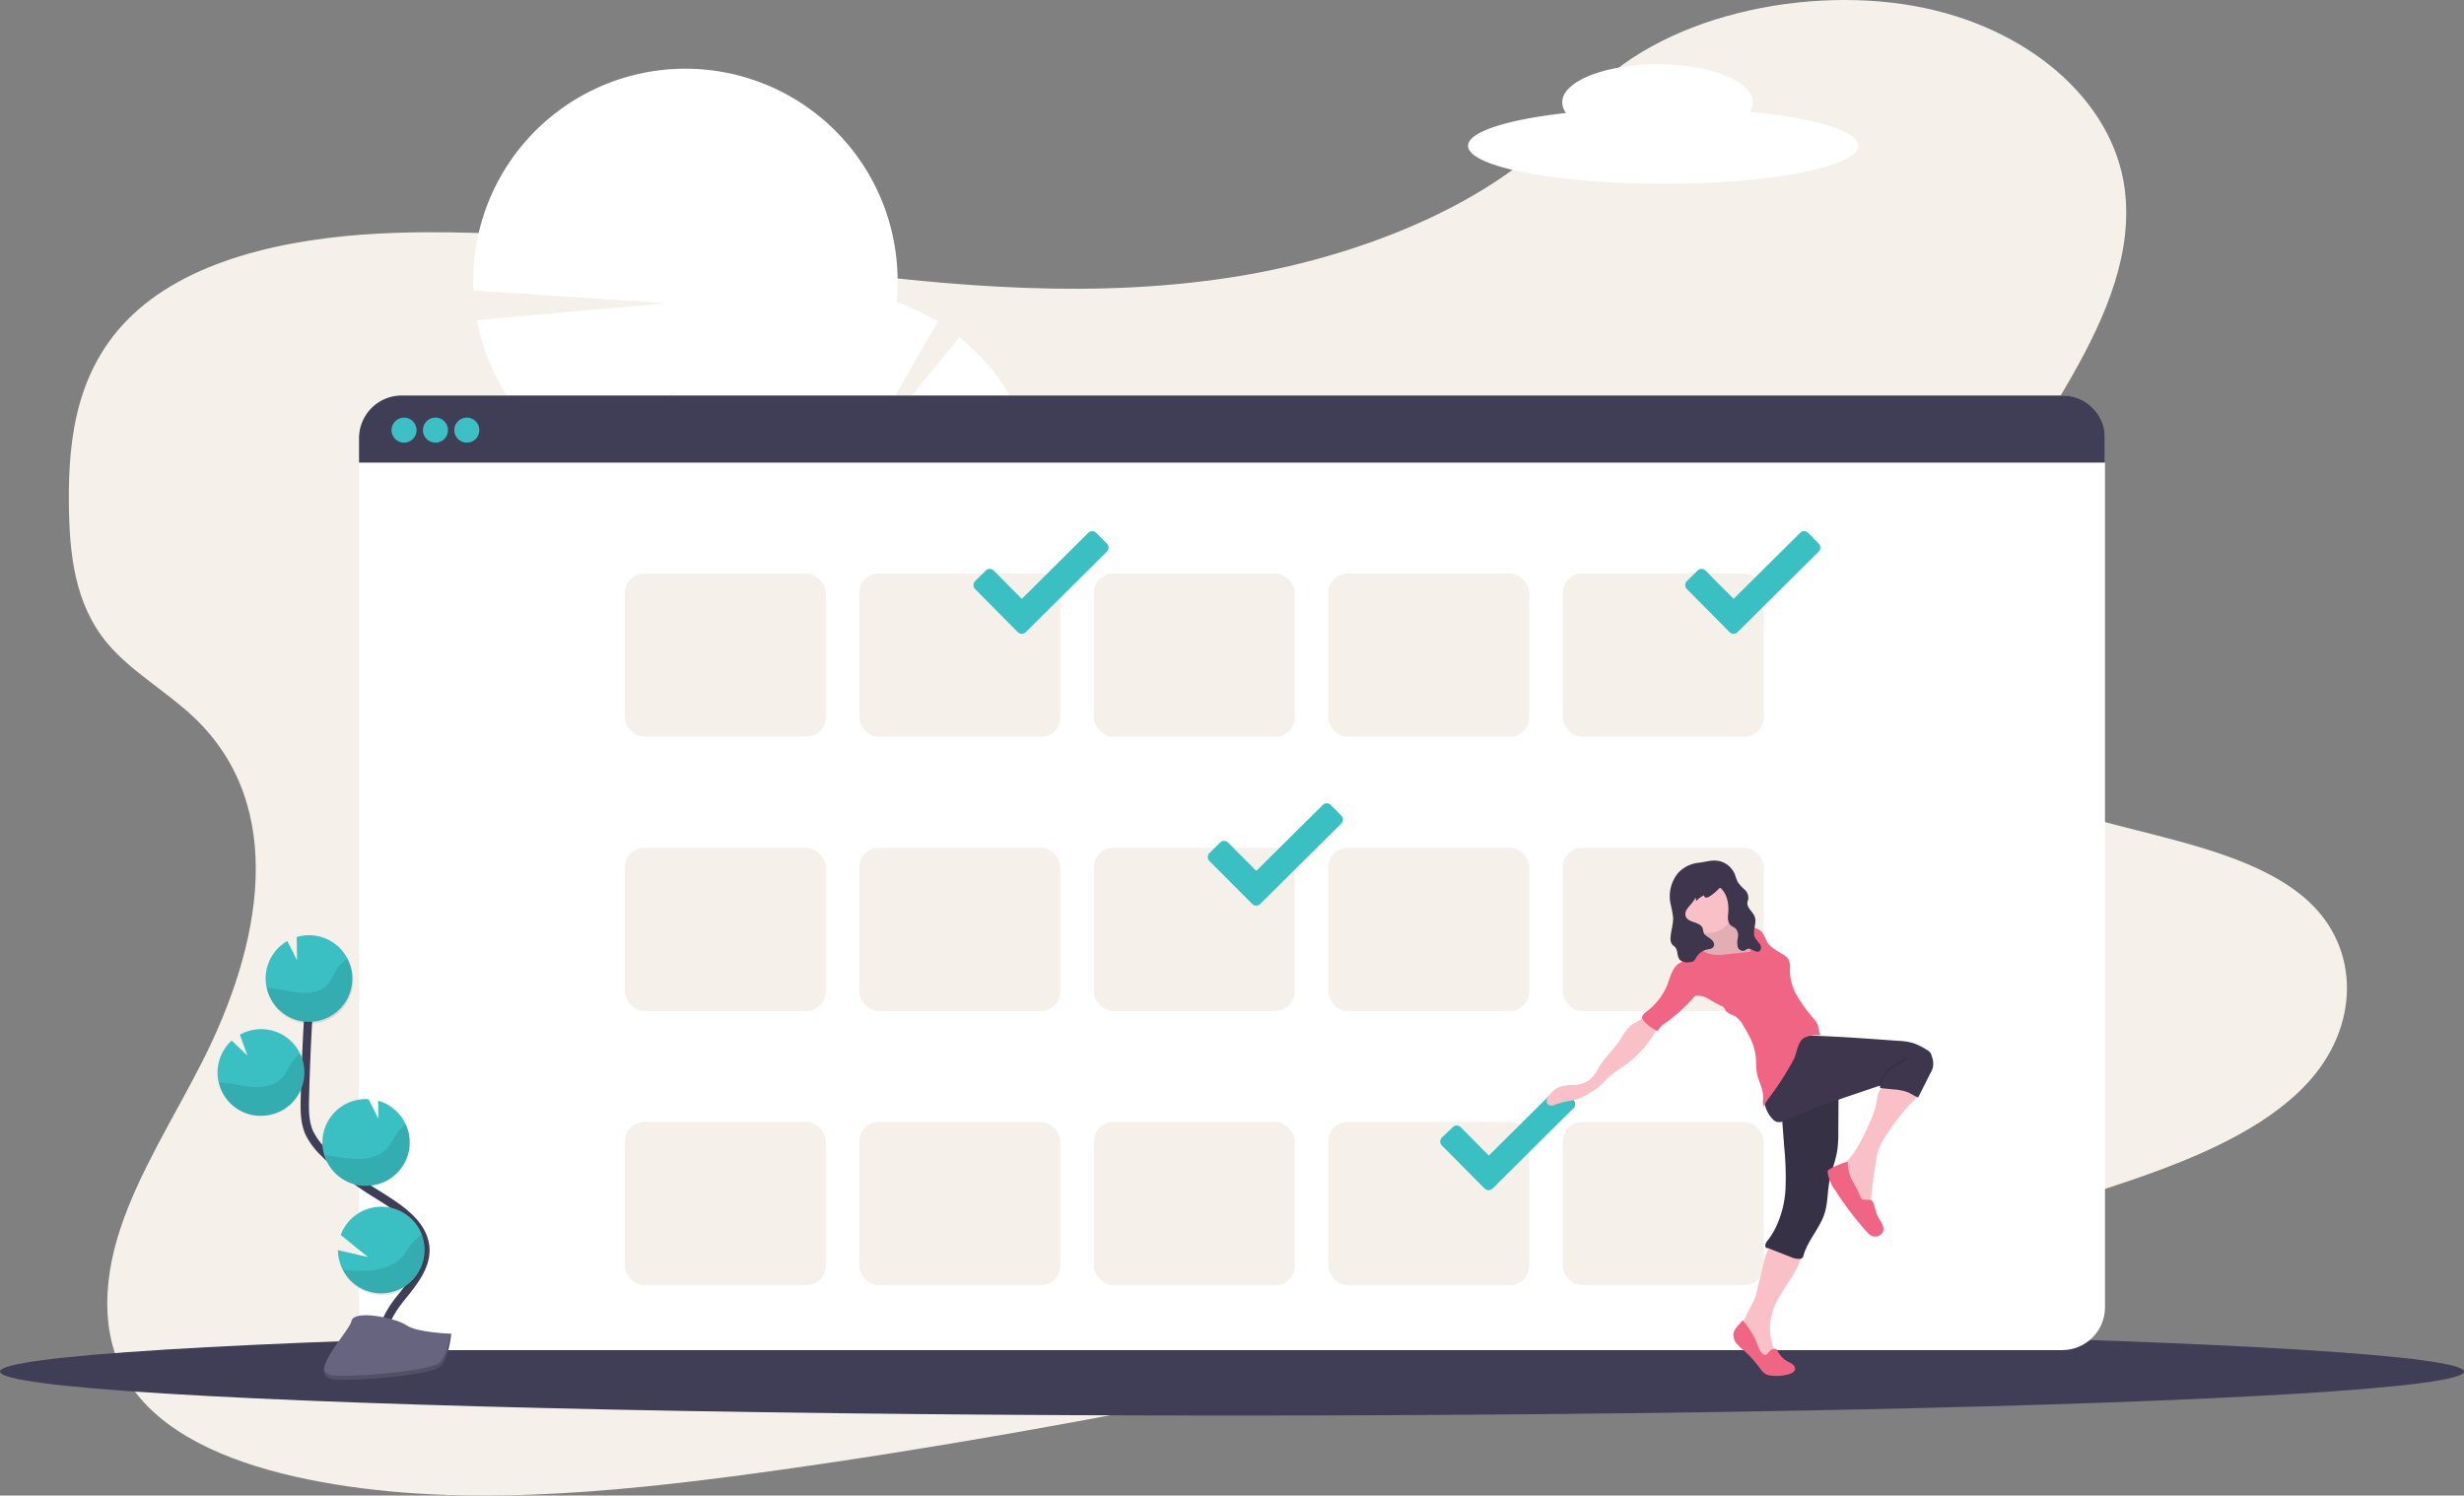 <?xml version="1.0" encoding="utf-8"?>
<svg xmlns="http://www.w3.org/2000/svg" viewBox="0 0 654.12 397.06">
  <rect x="0" y="0" width="654.12" height="397.06" fill="#808080" stroke="none"/>
  <defs>
    <style>.cls-1{fill:#f5f1ea;}.cls-14,.cls-2{fill:#fff;}.cls-3{fill:#403e56;}.cls-4{fill:#3dc0c3;}.cls-5{fill:#3ac0c3;}.cls-13,.cls-6{fill:none;stroke-miterlimit:10;}.cls-6{stroke:#403e56;stroke-width:2.22px;}.cls-7,.cls-9{fill:#010101;}.cls-13,.cls-7{opacity:0.1;}.cls-13,.cls-14,.cls-7,.cls-9{isolation:isolate;}.cls-8{fill:#676480;}.cls-9{opacity:0.2;}.cls-10{fill:#f9c1c7;}.cls-11{fill:#f16584;}.cls-12{fill:#3d364d;}.cls-13{stroke:#010101;stroke-width:0.56px;}</style>
  </defs>
  <title>calendar-checks</title>
  <g id="Layer_2" data-name="Layer 2">
    <g id="Layer_1-2" data-name="Layer 1">
      <path class="cls-1" d="M329.56,73.2c-38,6.34-76.11,2.92-112.76-1.8s-73.24-10.77-111.34-9.6c-24.5.76-51.75,5.58-68.7,20.35-16.3,14.22-18.63,33.65-18.48,51.22.12,13.22,1.36,26.91,10.31,37.53,6.21,7.38,15.72,12.74,22.9,19.56,25,23.74,17.93,60.51,2.08,91.66C46.12,296.73,37,311.08,32,326.05s-5.49,31.13,3.93,43.55S63.14,389,81.73,392.77c37.75,7.71,79.65,3.73,120.18-1.8,89.69-12.32,178.41-32.24,266.81-52.1,32.73-7.36,65.61-14.75,97.1-25.56,17.49-6,35.28-13.55,46.48-25.47,14.22-15.15,14.34-36.07.3-48.76-23.53-21.25-76.25-17.28-94.55-41.49-10.09-13.31-6-31.21,1.72-47C536.28,116.88,568.63,83.73,564,49.8,560.77,26.5,538.21,7,508.23,1.6c-31.42-5.66-71.58,3.78-89.35,27C400.55,52.4,363.13,67.59,329.56,73.2Z"/>
      <path class="cls-2" d="M254.72,89.44l-28.35,35.11L249,85.41A56.85,56.85,0,0,0,238,80.2a56.33,56.33,0,1,0-112.32-3.07L176.9,80.5,126.61,85a56.38,56.38,0,0,0,24.94,37l28-18.19-23.3,20.9a56.43,56.43,0,0,0,7.15,3.08,56.31,56.31,0,0,0,37.48,58.67,56.32,56.32,0,0,0,76.62,58,19.22,19.22,0,0,0,2.61,6.21,18.43,18.43,0,0,0,7.13,6.61,19.24,19.24,0,0,0,10.12,15.86A19.27,19.27,0,0,0,307.5,289a19.26,19.26,0,0,0,10.11,15.87,18.6,18.6,0,0,0,3,9.25c4.58,7.16,12.72,10.14,18.2,6.67s6.2-12.14,1.63-19.3a18.64,18.64,0,0,0-7.12-6.62A19.29,19.29,0,0,0,323.17,279,19.26,19.26,0,0,0,313,263.16a19.21,19.21,0,0,0-10.12-15.85,18.57,18.57,0,0,0-3-9.25,19.16,19.16,0,0,0-4.45-4.92,56.32,56.32,0,0,0-20-94.23,56.33,56.33,0,0,0-20.8-49.46Z"/>
      <ellipse class="cls-3" cx="327.06" cy="364.15" rx="327.06" ry="11.67"/>
      <rect class="cls-2" x="95.31" y="105.03" width="463.5" height="253.42" rx="11.35"/>
      <path class="cls-3" d="M558.81,116.38v6.43H95.31v-6.43A11.35,11.35,0,0,1,106.66,105h440.8A11.35,11.35,0,0,1,558.81,116.38Z"/>
      <circle class="cls-4" cx="107.26" cy="114.2" r="3.33"/>
      <circle class="cls-4" cx="115.6" cy="114.2" r="3.33"/>
      <circle class="cls-4" cx="123.93" cy="114.2" r="3.33"/>
      <rect class="cls-1" x="165.89" y="152.27" width="53.35" height="43.35" rx="5.16"/>
      <rect class="cls-1" x="228.14" y="152.27" width="53.35" height="43.35" rx="5.16"/>
      <rect class="cls-1" x="290.38" y="152.27" width="53.35" height="43.35" rx="5.16"/>
      <rect class="cls-1" x="352.62" y="152.27" width="53.35" height="43.35" rx="5.16"/>
      <rect class="cls-1" x="414.87" y="152.27" width="53.35" height="43.35" rx="5.16"/>
      <rect class="cls-1" x="165.89" y="225.07" width="53.35" height="43.35" rx="5.16"/>
      <rect class="cls-1" x="228.14" y="225.07" width="53.35" height="43.35" rx="5.16"/>
      <rect class="cls-1" x="290.38" y="225.07" width="53.35" height="43.35" rx="5.16"/>
      <rect class="cls-1" x="352.62" y="225.07" width="53.35" height="43.35" rx="5.16"/>
      <rect class="cls-1" x="414.87" y="225.07" width="53.35" height="43.35" rx="5.16"/>
      <rect class="cls-1" x="165.89" y="297.88" width="53.35" height="43.35" rx="5.16"/>
      <rect class="cls-1" x="228.14" y="297.88" width="53.35" height="43.35" rx="5.16"/>
      <rect class="cls-1" x="290.38" y="297.88" width="53.35" height="43.35" rx="5.16"/>
      <rect class="cls-1" x="352.62" y="297.88" width="53.35" height="43.35" rx="5.16"/>
      <rect class="cls-1" x="414.87" y="297.88" width="53.35" height="43.35" rx="5.16"/>
      <path class="cls-5" d="M293.84,144.29,291,141.46a1.48,1.48,0,0,0-2.1,0h0L271.26,159l-7.47-7.53a1.48,1.48,0,0,0-2.09,0h0l-2.84,2.81a1.51,1.51,0,0,0,0,2.12l11.33,11.43a1.52,1.52,0,0,0,2.13,0l21.53-21.38a1.5,1.5,0,0,0,0-2.11Z"/>
      <path class="cls-5" d="M482.79,144.29,480,141.46a1.49,1.49,0,0,0-2.11,0h0L460.21,159l-7.46-7.53a1.48,1.48,0,0,0-2.09,0h0l-2.84,2.81a1.51,1.51,0,0,0,0,2.12l11.33,11.43a1.51,1.51,0,0,0,2.12,0l21.53-21.38a1.49,1.49,0,0,0,0-2.11Z"/>
      <path class="cls-5" d="M356.08,216.54l-2.81-2.83a1.49,1.49,0,0,0-2.11,0h0l-17.65,17.5L326,223.68a1.48,1.48,0,0,0-2.09,0h0l-2.84,2.81a1.51,1.51,0,0,0,0,2.12L332.43,240a1.51,1.51,0,0,0,2.12,0l21.53-21.37a1.5,1.5,0,0,0,0-2.11Z"/>
      <path class="cls-5" d="M417.77,292.12,415,289.29a1.49,1.49,0,0,0-2.11,0h0l-17.65,17.5-7.46-7.53a1.49,1.49,0,0,0-2.1,0h0L382.78,302a1.52,1.52,0,0,0,0,2.13l11.34,11.42a1.51,1.51,0,0,0,2.12,0l21.53-21.38A1.49,1.49,0,0,0,417.77,292.12Z"/>
      <path class="cls-6" d="M102.42,359.29c-2.44-4.52.33-10.05,3.51-14.08s7-8.22,7-13.34c-.13-7.37-8-11.73-14.21-15.64A69.15,69.15,0,0,1,86,306a18.73,18.73,0,0,1-3.89-5.24c-1.29-2.89-1.25-6.17-1.17-9.33q.4-15.78,1.56-31.54"/>
      <path class="cls-5" d="M70.53,259.29a11.49,11.49,0,0,1,5.74-9.45l2.58,5.1-.08-6.17A11.5,11.5,0,1,1,71,263.05a11.22,11.22,0,0,1-.46-3.78Z"/>
      <path class="cls-5" d="M91,337.13a11.5,11.5,0,1,0-.55-9.26l7.18,5.85-7.92-1.83A11.53,11.53,0,0,0,91,337.13Z"/>
      <path class="cls-5" d="M96.72,314.8a11.5,11.5,0,0,0,3.65-22.56l.06,4.73-2.61-5.15h0a11.51,11.51,0,0,0-1.43,23Z"/>
      <path class="cls-5" d="M68.8,296.22a11.5,11.5,0,1,0-4.37-21.9l-.74.38,2,5.56-4.18-4a11.5,11.5,0,0,0,7.23,20Z"/>
      <path class="cls-7" d="M72.08,262.35c2.65.3,5.24,1.11,7.9,1.29s5.59-.48,7.27-2.55a35.1,35.1,0,0,0,2.13-3.74,8.25,8.25,0,0,1,2.9-2.73A11.51,11.51,0,1,1,71.76,265a12,12,0,0,1-1-2.78C71.21,262.27,71.65,262.31,72.08,262.35Z"/>
      <path class="cls-7" d="M68.8,296.22a11.47,11.47,0,0,0,10.92-16.4,8.5,8.5,0,0,0-2.32,2.31,35.3,35.3,0,0,1-2.27,3.8c-1.79,2.11-4.86,2.78-7.63,2.67s-5.46-.91-8.22-1.17c-.38,0-.77-.06-1.16-.07A11.5,11.5,0,0,0,68.8,296.22Z"/>
      <path class="cls-7" d="M96.72,314.8a11.49,11.49,0,0,0,11-16.19,9.28,9.28,0,0,0-2.42,2.34,42.1,42.1,0,0,1-2.5,3.89c-1.94,2.16-5.21,2.92-8.15,2.86s-5.59-.77-8.42-1A11.5,11.5,0,0,0,96.72,314.8Z"/>
      <path class="cls-7" d="M91,337.13a11.5,11.5,0,0,0,21-9.38,11.63,11.63,0,0,0-2.53,2.22c-1.11,1.33-1.81,2.85-3.08,4.09-2.35,2.31-6.14,3.26-9.52,3.33A47.47,47.47,0,0,1,91,337.13Z"/>
      <path class="cls-8" d="M119.76,354.09s-9.07-.28-11.81-2.22-14-4.28-14.64-1.15-13.64,15.56-3.4,15.62,23.82-1.6,26.55-3.26S119.76,354.09,119.76,354.09Z"/>
      <path class="cls-9" d="M89.75,365.24c10.25.09,23.82-1.59,26.55-3.25,2.07-1.27,2.91-5.82,3.18-7.91h.31s-.56,7.32-3.31,9-16.29,3.33-26.54,3.26c-3,0-4-1.08-3.93-2.63C86.42,364.64,87.53,365.23,89.75,365.24Z"/>
      <path class="cls-10" d="M478.65,331.58a2.24,2.24,0,0,0-.18.72c-.89,5.82-6,10.12-7.83,15.7a15.09,15.09,0,0,0,.66,11.05,3.58,3.58,0,0,1,.5,1.59c0,.56-.44,1.16-1,1.11-1.35-.09-2.41-1.11-3.53-1.83a12.7,12.7,0,0,1-3.59-3.34,6.18,6.18,0,0,1-1.06-4.68c.66-3,3-5.74,3.7-8.76l1.9-7.85a12.37,12.37,0,0,1,1.56-4.18,2.55,2.55,0,0,1,1.31-1.11,3,3,0,0,1,1-.08A23.5,23.5,0,0,1,478.65,331.58Z"/>
      <path class="cls-11" d="M470.86,358.12a1.11,1.11,0,0,1,.6.05,1.51,1.51,0,0,1,.56.71,6.54,6.54,0,0,0,2.61,2.63,7.65,7.65,0,0,1,1.28.72,1.48,1.48,0,0,1,.62,1.27c-.09.73-.89,1.11-1.59,1.33a11.86,11.86,0,0,1-4.63.4,4.09,4.09,0,0,1-1.67-.46,5,5,0,0,1-1.28-1.31,33.12,33.12,0,0,0-4.11-4.66,17.83,17.83,0,0,1-2.16-2,3.62,3.62,0,0,1-.91-2.72c.22-1.44,1.59-2.39,2.45-3.57a24.37,24.37,0,0,1,3.62,5.67,16.41,16.41,0,0,0,1,2.44c.39.65,1,1.4,1.66,1S469.83,358.3,470.86,358.12Z"/>
      <path class="cls-12" d="M487.57,288.93a7.4,7.4,0,0,1,.49,3.29l-.05,8.3a32.51,32.51,0,0,1-.26,4.83c-.43,2.88-1.62,5.61-2.13,8.49-.49,2.69-.4,5.49-1.19,8.12-1.24,4.06-4.51,7.28-5.66,11.37a1.32,1.32,0,0,1-.32.66,1,1,0,0,1-.47.2,5,5,0,0,1-2.67-.5l-6-2.35c-.41.18-.69-.29-.67-.75a2.21,2.21,0,0,1,.59-1.18,20.59,20.59,0,0,0,1.93-3A26.88,26.88,0,0,0,474,315.73a79.38,79.38,0,0,0-.33-11.12c-.21-2.67-.41-5.35-.61-8a5.76,5.76,0,0,1,.55-3.72,5.43,5.43,0,0,1,3.14-1.86A50.73,50.73,0,0,1,487.57,288.93Z"/>
      <path class="cls-7" d="M487.57,288.93a7.4,7.4,0,0,1,.49,3.29l-.05,8.3a32.51,32.51,0,0,1-.26,4.83c-.43,2.88-1.62,5.61-2.13,8.49-.49,2.69-.4,5.49-1.19,8.12-1.24,4.06-4.51,7.28-5.66,11.37a1.32,1.32,0,0,1-.32.66,1,1,0,0,1-.47.2,5,5,0,0,1-2.67-.5l-6-2.35c-.41.18-.69-.29-.67-.75a2.21,2.21,0,0,1,.59-1.18,20.59,20.59,0,0,0,1.93-3A26.88,26.88,0,0,0,474,315.73a79.38,79.38,0,0,0-.33-11.12c-.21-2.67-.41-5.35-.61-8a5.76,5.76,0,0,1,.55-3.72,5.43,5.43,0,0,1,3.14-1.86A50.73,50.73,0,0,1,487.57,288.93Z"/>
      <path class="cls-10" d="M500.65,301.5a17.33,17.33,0,0,0-2,3.84,21,21,0,0,0-.67,3.13c-.78,4.91-1.56,9.86-1.26,14.81a3.1,3.1,0,0,1-2.78-.69,7.9,7.9,0,0,1-1.82-2.35,25.24,25.24,0,0,1-1.49-3,18.56,18.56,0,0,1-1.42-7.28,1.36,1.36,0,0,1,.1-.6,1.43,1.43,0,0,1,.3-.35c3.26-3.09,5.14-7.33,6.93-11.44a21.73,21.73,0,0,0,1.49-4.21c.29-1.47.32-3.09,1.25-4.26a5.31,5.31,0,0,1,3.52-1.67,6.64,6.64,0,0,1,2.84.11c1,.32,3.41,1.5,3.55,2.69s-2,2.73-2.69,3.52A68.6,68.6,0,0,0,500.65,301.5Z"/>
      <path class="cls-11" d="M498.66,323.24c.72,1.19,1.71,2.53,1.2,3.82a2.34,2.34,0,0,1-3.46.78,5.25,5.25,0,0,1-.87-.83,86.15,86.15,0,0,1-8.34-11,10.89,10.89,0,0,1-2-4.68,1,1,0,0,1,.08-.55,1.06,1.06,0,0,1,.44-.37,21.34,21.34,0,0,1,4.81-2,10.23,10.23,0,0,0,1.42,5.42,27.23,27.23,0,0,1,1.84,3.71c.37.93.76,1,1.74,1,.78,0,1.34-.1,1.72.7C497.86,320.53,497.9,322,498.66,323.24Z"/>
      <path class="cls-12" d="M477.83,274.89c7.15.11,14.29.61,21.42,1.11l4.63.33a17.23,17.23,0,0,1,4,.6,17.54,17.54,0,0,1,3.58,1.77,3.13,3.13,0,0,1,1,.8,2.84,2.84,0,0,1,.42,1.11,4.73,4.73,0,0,1-.42,4.33l-3.24,6.42c-1-.34-1.85-1-2.87-1.42a14,14,0,0,0-3.79-.72l-3.37-.34a.9.9,0,0,1-.1-.66c-3,1-5.92,2-8.89,3-5.45,1.89-10.91,3.79-16.15,6.19a3.31,3.31,0,0,1-2.46.43,2.7,2.7,0,0,1-.78-.51,8,8,0,0,1-2.39-4.65,17.5,17.5,0,0,1,.08-5.31c.5-3.62,1.6-7.4,4.36-9.79C474.37,276.32,475.9,274.84,477.83,274.89Z"/>
      <path class="cls-13" d="M506.27,281.14a32.42,32.42,0,0,0-4.59,2.69,3.2,3.2,0,0,0-.61.49,4.49,4.49,0,0,0-.37.49,9.18,9.18,0,0,0-1.57,3.12"/>
      <path class="cls-10" d="M432.71,272.47a13.16,13.16,0,0,0-2.3,3.15c-1.69,2.67-4.13,4.82-5.8,7.5a14,14,0,0,1-2.33,3.33,7.5,7.5,0,0,1-4.55,1.63,10.33,10.33,0,0,0-4.33.74,8.08,8.08,0,0,0-2.6,2.78v0a1.25,1.25,0,0,0,.35,1.74,1.27,1.27,0,0,0,1.15.13,21.65,21.65,0,0,1,3.69-1.08,23.06,23.06,0,0,0,3.27-.74,15.32,15.32,0,0,0,2.94-1.56,18.64,18.64,0,0,0,2.3-1.62c.9-.76,1.67-1.67,2.52-2.47a37.51,37.51,0,0,1,3.89-2.83,29.78,29.78,0,0,0,8.69-9.49,2.12,2.12,0,0,0,.39-1.27,2.33,2.33,0,0,0-.55-1.11c-1-1.25-1.88-2.27-3.25-1.11C435.11,271.12,433.76,271.55,432.71,272.47Z"/>
      <path class="cls-10" d="M460.67,245.39a1.65,1.65,0,0,0,.35,1c.37.37,1,.29,1.5.26a4.91,4.91,0,0,1,3.92,1.36,7,7,0,0,1,1.55,3.76,7.11,7.11,0,0,1-.1,3.43,5.27,5.27,0,0,1-2.83,2.85,12.83,12.83,0,0,1-4,1,10,10,0,0,1-3.45,0,15.08,15.08,0,0,1-3.74-1.78,21.26,21.26,0,0,1-2.46-1.39,3.9,3.9,0,0,1-1.61-2.26,1.22,1.22,0,0,1,.41-1.3,2,2,0,0,1,.62-.19,2.66,2.66,0,0,0,1.9-1.86c.37-1.44-.53-2.89-.61-4.38a2,2,0,0,1,.26-1.24,2.67,2.67,0,0,1,1.25-.89l2.78-1.24a16.46,16.46,0,0,1,2.61-1.16c.89-.23,1,.38,1.11,1.11C460.35,243.42,460.53,244.41,460.67,245.39Z"/>
      <path class="cls-7" d="M460.67,245.39a1.65,1.65,0,0,0,.35,1c.37.37,1,.29,1.5.26a4.91,4.91,0,0,1,3.92,1.36,7,7,0,0,1,1.55,3.76,7.11,7.11,0,0,1-.1,3.43,5.27,5.27,0,0,1-2.83,2.85,12.83,12.83,0,0,1-4,1,10,10,0,0,1-3.45,0,15.08,15.08,0,0,1-3.74-1.78,21.26,21.26,0,0,1-2.46-1.39,3.9,3.9,0,0,1-1.61-2.26,1.22,1.22,0,0,1,.41-1.3,2,2,0,0,1,.62-.19,2.66,2.66,0,0,0,1.9-1.86c.37-1.44-.53-2.89-.61-4.38a2,2,0,0,1,.26-1.24,2.67,2.67,0,0,1,1.25-.89l2.78-1.24a16.46,16.46,0,0,1,2.61-1.16c.89-.23,1,.38,1.11,1.11C460.35,243.42,460.53,244.41,460.67,245.39Z"/>
      <circle class="cls-10" cx="453.44" cy="240.78" r="6.93"/>
      <path class="cls-11" d="M461.49,247.1a9.66,9.66,0,0,1,3.26-.82,3.83,3.83,0,0,1,3,1.2,17.88,17.88,0,0,1,1.38,2.64c1,1.67,3,2.43,4.62,3.57a3.36,3.36,0,0,1,1,.93,5.09,5.09,0,0,1,.4,2.93,14.1,14.1,0,0,0,2,7,41.21,41.21,0,0,0,4.39,6,5.82,5.82,0,0,1,.95,1.41c.39.94.28,2.06.86,2.89a8.11,8.11,0,0,0-4.1.56c-2,.83-2.1,3.76-3,5.72a75.16,75.16,0,0,1-6.48,10.15,13,13,0,0,0-1.53,2.53c-.41-.87-.13-1.91-.18-2.87-.11-2.15-1.35-4.08-1.7-6.2a31,31,0,0,1-.19-3.2,15.08,15.08,0,0,0-1-4.73,29.63,29.63,0,0,0-2.46-4.62,6.51,6.51,0,0,0-1.87-2.23c-.92-.6-2.19-.77-2.77-1.7a3.78,3.78,0,0,0-.56-.9,1.9,1.9,0,0,0-.65-.33,30.24,30.24,0,0,1-3.29-1.83,5.33,5.33,0,0,0-3.6-.78,44.3,44.3,0,0,1-7.68,7.05,6.15,6.15,0,0,0-2.26,2.3,11.74,11.74,0,0,1-3.65-2.72,2,2,0,0,1-.39-.56c-.28-.81.56-1.54,1.22-2a16.64,16.64,0,0,0,5.53-7.35c.71-1.89,1.19-4.05,2.82-5.24a9.36,9.36,0,0,0,1.46-1,15,15,0,0,0,1.11-1.73,3,3,0,0,1,3.09-1.05,14.17,14.17,0,0,1,1.84.89,9.69,9.69,0,0,0,5,.37l6.51-.67a2.23,2.23,0,0,0-.48-2.11,6.94,6.94,0,0,0-.86-.68A4.8,4.8,0,0,1,461.49,247.1Z"/>
      <path class="cls-12" d="M457.1,228.81a6,6,0,0,1,3.49,3.41,14.72,14.72,0,0,0,.73,1.95,11.16,11.16,0,0,0,1.81,2,3,3,0,0,1,1,2.42c-.05.33-.2.64-.24,1-.2,1.44,1.44,2.43,1.94,3.79.65,1.79-.77,3.93.1,5.61a15.71,15.71,0,0,0,1.29,1.67c.37.56.41,1.56-.22,1.9-1,.52-2.11-1-3.15-.61-.26.1-.47.33-.73.45a1.49,1.49,0,0,1-1.82-1.08,5.74,5.74,0,0,1,.05-2.37,2.86,2.86,0,0,0-.45-2.27c-.42-.49-1.11-.68-1.55-1.11-.8-.82-.65-2.12-.55-3.26.17-2.29-.24-4.79-1.88-6.4a.39.39,0,0,0-.3-.16.43.43,0,0,0-.29.18,14.06,14.06,0,0,1-2.49,2.06,1.53,1.53,0,0,1-.89.32.57.57,0,0,1-.56-.62,6.61,6.61,0,0,0-2.08,1.52,2.23,2.23,0,0,1-.16-1,9.21,9.21,0,0,1-1.11,1.7,14.74,14.74,0,0,0-1.23,1.51,2.25,2.25,0,0,0-.31,1.85c.63,1.79,3.8,1.38,4.49,3.14.15.39.14.83.3,1.22.3.75,1.11,1.11,1.78,1.61s1.24,1.35.84,2.05-1.17.68-1.84.83a4.43,4.43,0,0,0-2.78,2.09,2.72,2.72,0,0,1-.72,1,2,2,0,0,1-.91.22,3.31,3.31,0,0,1-2.67-.56c-.88-.91-.47-2.58-1.35-3.48-.21-.2-.47-.35-.66-.56a2.49,2.49,0,0,1-.5-1.86c.09-1.85.78-3.66.67-5.51a32,32,0,0,0-.7-3.64,9.78,9.78,0,0,1,2-8,8.56,8.56,0,0,1,5.72-2.78C453.14,228.76,455.07,228.07,457.1,228.81Z"/>
      <path class="cls-14" d="M464.47,29.7a4.63,4.63,0,0,0,.84-2.56c0-5.56-11.32-10.06-25.29-10.06s-25.29,4.5-25.29,10.06a4.77,4.77,0,0,0,1,2.85c-15.55,1.74-26,5-26,8.72,0,5.55,23.16,10.06,51.79,10.06s51.8-4.51,51.8-10.06C493.34,34.76,481.57,31.34,464.47,29.7Z"/>
    </g>
  </g>
</svg>